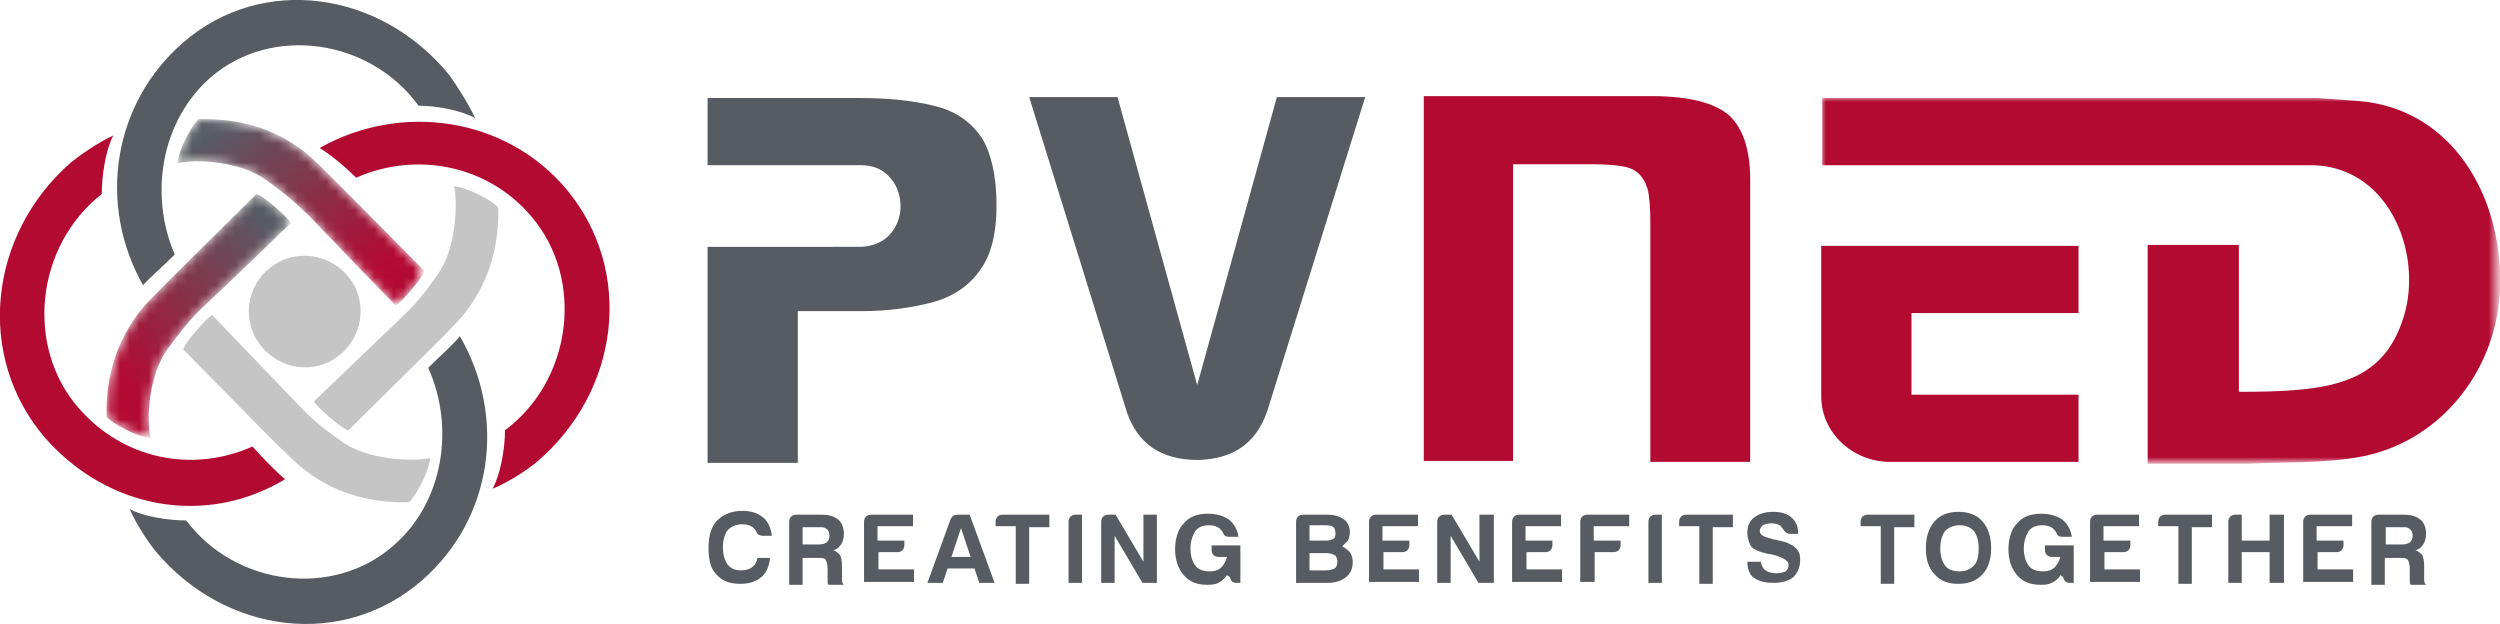 <svg version="1.1" id="Layer_1" xmlns="http://www.w3.org/2000/svg" x="0" y="0" width="260.4" height="65" xml:space="preserve"><style>.st0{fill:#575c63}.st0,.st1,.st3,.st5{fill-rule:evenodd;clip-rule:evenodd}.st1{fill:#b30a32}.st3{fill:#fff}.st5{fill:#c5c5c5}</style><g transform="translate(0 -1)" id="Symbols"><g id="Group-82"><g id="Group-68" transform="translate(0 22.311)"><path id="Fill-1" class="st0" d="M80.2 36.9c-.1.8-.4 1.5-.9 1.9-.6.5-1.3.7-2.2.7-1.1 0-1.9-.3-2.5-1-.6-.6-.8-1.5-.8-2.8 0-1.2.3-2.2.9-2.8.6-.6 1.5-1 2.6-1 .9 0 1.6.2 2.2.7.5.4.8 1.1.9 1.9h-.9c-.3 0-.6-.1-.7-.4-.1-.2-.2-.3-.4-.5-.3-.2-.6-.3-1.1-.3-.6 0-1.1.2-1.5.6-.3.4-.5 1-.5 1.8s.2 1.4.5 1.8c.3.4.8.6 1.4.6.4 0 .8-.1 1.1-.3.3-.2.5-.5.6-1h1.3z"/><path id="Fill-3" class="st0" d="M82.2 39.4V33c0-.2.1-.4.2-.5.1-.1.3-.2.5-.2h2.7c.8 0 1.3.2 1.7.5.4.3.6.9.6 1.5 0 .4-.1.8-.3 1.1-.2.3-.4.5-.8.6.3.1.5.3.7.5.1.2.2.6.2 1.1v1.5c0 .3.1.4.2.5h-1.6c-.1-.1-.1-.3-.1-.4v-1.3c0-.4-.1-.7-.2-.9-.1-.2-.4-.2-.8-.2h-1.6v2.8h-1.4zm1.4-4h1.7c.4 0 .6-.1.8-.2.2-.2.3-.4.3-.7 0-.3-.1-.6-.3-.7-.2-.2-.4-.2-.7-.2h-1.8v1.8z"/><path id="Fill-5" class="st0" d="M90 39.4V33c0-.2.1-.4.2-.5.1-.1.3-.2.5-.2h4.4v1.2h-3.7V35h2.8v.5c0 .2-.1.4-.2.5-.1.1-.3.2-.5.2h-2V38h3.7v1.3H90z"/><path id="Fill-7" class="st0" d="M99.8 32.3h1.2l2.6 7.1H102l-.5-1.5h-2.8l-.5 1.5h-1.6l2.4-6.6c.2-.4.4-.5.8-.5zm.3 1.4l-1 3h2l-1-3z"/><path id="Fill-9" class="st0" d="M105.8 39.4v-5.9h-2.1V33c0-.2.1-.4.2-.5.1-.1.3-.2.5-.2h4.9v1.3h-2.1v5.9h-1.4z"/><path id="Fill-11" class="st0" d="M111.3 39.4V33c0-.2.1-.4.2-.5.1-.1.3-.2.5-.2h.7v7.1h-1.4z"/><path id="Fill-13" class="st0" d="M114.7 39.4V33c0-.2.1-.4.2-.5.1-.1.3-.2.5-.2h.8l2.9 4.9v-4.9h1.4v7.1H119l-2.9-4.9v4.9h-1.4z"/><path id="Fill-15" class="st0" d="M127.8 38.6c-.3.4-.5.6-.9.8-.4.2-.8.2-1.2.2-1 0-1.8-.3-2.4-1-.6-.7-.9-1.6-.9-2.7s.3-2.1.9-2.7c.6-.7 1.4-1 2.5-1 .9 0 1.6.2 2.2.6.6.5.9 1.1 1 1.8h-1c-.3 0-.5-.1-.6-.4-.1-.2-.2-.3-.4-.5-.3-.2-.6-.3-1.1-.3-.6 0-1.1.2-1.4.6-.3.5-.5 1.1-.5 1.8 0 .8.2 1.4.5 1.8.3.4.8.6 1.5.6.5 0 .9-.1 1.2-.4.3-.3.5-.7.6-1.1h-.9c-.2 0-.4-.1-.5-.2-.1-.1-.2-.3-.2-.5v-.5h3v3.9h-.4c-.4 0-.6-.2-.7-.6l-.3-.2z"/><path id="Fill-17" class="st0" d="M135 39.4V33c0-.2.1-.4.2-.5.1-.1.3-.2.5-.2h2.6c.7 0 1.3.2 1.7.5.4.3.6.8.6 1.3 0 .4-.1.7-.2.9l-.6.6c.4.2.6.4.8.6.2.3.3.6.3 1 0 .7-.2 1.2-.7 1.6-.5.4-1.1.6-1.9.6H135zm1.4-4.4h1.7c.4 0 .6-.1.8-.2.2-.1.2-.3.2-.6s-.1-.5-.2-.6c-.1-.1-.4-.2-.8-.2h-1.7V35zm0 3.1h1.7c.4 0 .7-.1.9-.2.2-.1.3-.4.3-.7 0-.3-.1-.6-.3-.7-.2-.1-.5-.2-.9-.2h-1.7v1.8z"/><path id="Fill-19" class="st0" d="M142.6 39.4V33c0-.2.1-.4.2-.5.1-.1.3-.2.5-.2h4.4v1.2H144V35h2.8v.5c0 .2-.1.4-.2.5-.1.1-.3.2-.5.2h-2V38h3.7v1.3h-5.2z"/><path id="Fill-21" class="st0" d="M149.7 39.4V33c0-.2.1-.4.2-.5.1-.1.3-.2.5-.2h.8l2.9 4.9v-4.9h1.5v7.1H154l-2.9-4.9v4.9h-1.4z"/><path id="Fill-23" class="st0" d="M157.5 39.4V33c0-.2.1-.4.2-.5.1-.1.3-.2.5-.2h4.4v1.2h-3.7V35h2.8v.5c0 .2-.1.4-.2.5-.1.1-.3.2-.5.2h-2V38h3.7v1.3h-5.2z"/><path id="Fill-25" class="st0" d="M164.6 39.4V33c0-.2.1-.4.2-.5.1-.1.3-.2.5-.2h4.4v1.2H166V35h2.8v.5c0 .2-.1.4-.2.5-.1.1-.3.2-.5.2h-2v3.1h-1.5z"/><path id="Fill-27" class="st0" d="M171.7 39.4V33c0-.2.1-.4.2-.5.1-.1.3-.2.5-.2h.7v7.1h-1.4z"/><path id="Fill-29" class="st0" d="M177 39.4v-5.9h-2.1V33c0-.2.1-.4.2-.5.1-.1.3-.2.5-.2h4.9v1.3h-2.1v5.9H177z"/><path id="Fill-31" class="st0" d="M182 37.2h1.4c.1.4.2.7.5.9.3.2.7.3 1.1.3.4 0 .8-.1 1-.2.2-.2.3-.4.3-.7 0-.4-.6-.8-1.9-1.1h-.2c-.7-.2-1.2-.3-1.4-.5-.3-.1-.5-.4-.6-.7-.1-.3-.2-.6-.2-1 0-.7.2-1.2.7-1.6.5-.4 1.2-.6 2-.6s1.5.2 1.9.6c.5.4.7 1 .7 1.7h-.8c-.3 0-.5-.1-.7-.4-.1-.1-.2-.3-.3-.4-.2-.2-.6-.3-1-.3s-.7.1-.9.2c-.2.2-.3.4-.3.6 0 .4.4.6 1.2.8.2.1.4.1.5.1.2.1.5.1.7.2.2 0 .3.1.4.1l.6.3c.3.2.5.4.6.6.2.3.2.6.2 1 0 .7-.3 1.3-.7 1.7-.5.4-1.2.6-2.1.6-.9 0-1.6-.2-2.1-.6-.3-.2-.6-.8-.6-1.6"/><path id="Fill-33" class="st0" d="M195.9 39.4v-5.9h-2.1V33c0-.2.1-.4.2-.5.1-.1.3-.2.5-.2h4.9v1.3h-2.1v5.9h-1.4z"/><path id="Fill-35" class="st0" d="M202.1 35.8c0 .8.2 1.4.5 1.8.3.4.8.6 1.5.6.6 0 1.1-.2 1.5-.6.4-.4.5-1.1.5-1.8 0-.8-.2-1.4-.5-1.8-.4-.4-.8-.6-1.5-.6-.6 0-1.1.2-1.5.6-.3.4-.5 1-.5 1.8m-1.5 0c0-1.2.3-2.1.9-2.8.6-.7 1.5-1 2.5-1s1.9.3 2.5 1c.6.7.9 1.6.9 2.8 0 1.1-.3 2.1-.9 2.7-.6.7-1.5 1-2.5 1-1.1 0-1.9-.3-2.5-1-.6-.6-.9-1.5-.9-2.7"/><path id="Fill-37" class="st0" d="M214.6 38.6c-.2.4-.5.6-.9.8-.4.2-.7.2-1.2.2-1 0-1.8-.3-2.4-1-.6-.7-.9-1.6-.9-2.7s.3-2.1.9-2.7c.6-.7 1.4-1 2.5-1 .9 0 1.6.2 2.2.6.6.5.9 1.1 1 1.8h-1c-.3 0-.5-.1-.6-.4-.1-.2-.2-.3-.4-.5-.3-.2-.6-.3-1.1-.3-.6 0-1.1.2-1.4.6-.3.5-.5 1.1-.5 1.8 0 .8.2 1.4.5 1.8.3.4.8.6 1.5.6.5 0 .9-.1 1.2-.4.3-.3.5-.7.6-1.1h-.9c-.2 0-.4-.1-.5-.2-.1-.1-.2-.3-.2-.5v-.5h3v3.9h-.4c-.4 0-.6-.2-.7-.6l-.3-.2z"/><path id="Fill-39" class="st0" d="M217.7 39.4V33c0-.2.1-.4.2-.5.1-.1.3-.2.5-.2h4.4v1.2h-3.7V35h2.8v.5c0 .2-.1.4-.2.5-.1.1-.3.2-.5.2h-2V38h3.7v1.3h-5.2z"/><path id="Fill-41" class="st0" d="M226.9 39.4v-5.9h-2.1V33c0-.2.1-.4.2-.5.1-.1.3-.2.5-.2h4.9v1.3h-2.1v5.9h-1.4z"/><path id="Fill-43" class="st0" d="M232.1 39.4V33c0-.2.1-.4.2-.5.1-.1.3-.2.5-.2h.7V35h2.9v-2.7h1.5v7.1h-1.5v-3.2h-2.9v3.2h-1.4z"/><path id="Fill-45" class="st0" d="M239.9 39.4V33c0-.2.1-.4.2-.5.1-.1.3-.2.5-.2h4.4v1.2h-3.7V35h2.8v.5c0 .2-.1.4-.2.5-.1.1-.3.2-.5.2h-2V38h3.7v1.3h-5.2z"/><path id="Fill-47" class="st0" d="M247 39.4V33c0-.2.1-.4.2-.5.1-.1.3-.2.5-.2h2.7c.8 0 1.3.2 1.7.5.4.3.6.9.6 1.5 0 .4-.1.8-.3 1.1-.2.3-.4.5-.8.6.3.1.5.3.7.5.1.2.2.6.2 1.1v1.5c0 .3.1.4.2.5h-1.6c-.1-.1-.1-.3-.1-.4v-1.3c0-.4-.1-.7-.2-.9-.2-.2-.4-.2-.8-.2h-1.6v2.8H247zm1.5-4h1.7c.4 0 .6-.1.8-.2.2-.2.3-.4.3-.7 0-.3-.1-.6-.3-.7-.2-.2-.4-.2-.7-.2h-1.8v1.8z"/><path id="Fill-49" class="st1" d="M157.6 26.8v-31h8.3c1.5 0 2.7.1 3.5.3.9.2 1.6.8 2 1.7.1.2.1.4.2.5.2.8.3 2 .3 3.6v24.9h10.4V-2.6c0-3.4-.9-5.5-2.2-6.7-1.4-1.2-3.9-2-8.1-2h-23.7v38h9.3z"/><path id="Fill-51" class="st0" d="M132 21.5l10.2-32.7H133l-8.3 30-8.3-30h-9.2l10.2 32.9c1.1 3.1 3.4 4.9 7.4 4.9 3.5-.1 6-1.6 7.2-5.1"/><path id="Fill-53" class="st0" d="M83.1 26.8V11.1h6.6c3 0 5.5-.4 7.7-1 2-.6 3.6-1.7 4.7-3.3 1.1-1.5 1.7-3.7 1.7-6.7 0-3.2-.6-5.5-1.5-7-1-1.5-2.4-2.6-4.3-3.2-2.1-.6-4.8-1-8.3-1h-16v7h16c1.2 0 2.3.4 3.1 1.4.7.8 1 1.9 1 2.9 0 1.1-.4 2.1-1.1 2.9-.8.9-2 1.3-3.2 1.3H73.7v22.5h9.4z"/><g id="Group-57" transform="translate(413)"><defs><filter id="Adobe_OpacityMaskFilter" filterUnits="userSpaceOnUse" x="-223.3" y="-11.2" width="70.6" height="38"><feColorMatrix values="1 0 0 0 0 0 1 0 0 0 0 0 1 0 0 0 0 0 1 0"/></filter></defs><mask maskUnits="userSpaceOnUse" x="-223.3" y="-11.2" width="70.6" height="38" id="mask-2_1_"><g filter="url(#Adobe_OpacityMaskFilter)"><path id="path-1_1_" class="st3" d="M-223.3-11.2h70.7v38h-70.7z"/></g></mask><path id="Fill-55" d="M-189.3 26.8V4.2h9.5v15.3c9.4 0 15-.7 17.2-7.9 2-6.7-1.7-15.9-10-15.7h-50.6v-7h51.6l4.2.3c10 .8 15.1 10.2 14.8 19.4-.2 8.3-5.9 15.9-14.2 17.6-3.7.8-9.1.6-12.1.8h-10.4z" mask="url(#mask-2_1_)" fill-rule="evenodd" clip-rule="evenodd" fill="#b30a32"/></g><path id="Fill-58" class="st1" d="M189.7 20V4.3h26.8v7h-17.4v8.5h17.4v7h-19.6c-4 0-7.2-3.1-7.2-6.8"/><path id="Fill-60" class="st5" d="M36.3 23.5c-.4.1-3.3-2.4-3.6-3 5.4-5.2 9.4-9 9.5-9.1 1.7-1.6 3.3-4 3.3-4 2-2.6 2.2-7.5 1.8-9.3 1.4.1 4 1.5 4.6 2.2.1 4.1-1 8-3.8 11.4-1.6 1.8-8 8-11.8 11.8"/><path id="Fill-62" class="st1" d="M4.7 24.3C-2.6 15.8-1.2 3.1 7.4-4.4c1-.8 2.7-2 4.4-2.8-.8 1.5-1.2 4.2-1.2 6.1-6.9 5.4-8 15.9-2.4 22.3 4.6 5.3 11.8 6.8 18.1 4 1 1.1 2.4 2.6 3.4 3.4-8.3 5-18.5 3.1-25-4.3"/><path id="Fill-64" class="st1" d="M59-1.6c7.1 8.5 5.6 21.1-3.2 28.5-1 .8-2.8 2-4.5 2.7.8-1.4 1.3-4.1 1.3-6.1 7-5.2 8.3-15.7 2.8-22.2-4.5-5.4-12-6.9-18.3-4.1C36-3.9 34.7-5 33.3-5.9c8.5-4.8 19.4-3.2 25.7 4.3"/><path id="Fill-66" class="st0" d="M44 39.1c-8.2 7.2-20.5 5.7-27.8-3-.8-1-2-2.8-2.7-4.4 1.4.8 4.1 1.2 5.9 1.2 5.2 6.9 15.4 8.1 21.6 2.6 5.2-4.5 6.4-12.3 3.6-18.5 1.2-1.2 2.7-2.5 3.3-3.3 4.9 8.5 3.4 19-3.9 25.4"/></g><g id="Group-71" transform="translate(41 27.311)"><defs><filter id="Adobe_OpacityMaskFilter_1_" filterUnits="userSpaceOnUse" x="-22.5" y="-13.9" width="25.6" height="19.4"><feColorMatrix values="1 0 0 0 0 0 1 0 0 0 0 0 1 0 0 0 0 0 1 0"/></filter></defs><mask maskUnits="userSpaceOnUse" x="-22.5" y="-13.9" width="25.6" height="19.4" id="mask-4_1_"><g filter="url(#Adobe_OpacityMaskFilter_1_)"><path id="path-3_1_" class="st3" d="M-20.3-13.9c-.7.6-2.1 3.1-2.2 4.6 1.8-.5 6.7-.2 9.3 1.8 0 0 2.3 1.6 4 3.3C-9-4.1-5.1.1.2 5.5c.6-.3 3.1-3.2 3-3.6C-.6-1.9-7-8.5-8.8-10.1c-3.2-2.7-6.9-3.8-10.9-3.8h-.6"/></g></mask><linearGradient id="Fill-69_1_" gradientUnits="userSpaceOnUse" x1="-206.153" y1="418.538" x2="-205.82" y2="418.231" gradientTransform="matrix(55.686 0 0 -42.238 11460.558 17665.935)"><stop offset="0" stop-color="#585c63"/><stop offset="1" stop-color="#b30a33"/></linearGradient><path id="Fill-69" d="M-20.3-13.9c-.7.6-2.1 3.1-2.2 4.6 1.8-.5 6.7-.2 9.3 1.8 0 0 2.3 1.6 4 3.3C-9-4.1-5.1.1.2 5.5c.6-.3 3.1-3.2 3-3.6C-.6-1.9-7-8.5-8.8-10.1c-3.2-2.7-6.9-3.8-10.9-3.8h-.6" mask="url(#mask-4_1_)" fill-rule="evenodd" clip-rule="evenodd" fill="url(#Fill-69_1_)"/></g><g id="Group-76" transform="translate(27 .311)"><path id="Fill-72" class="st5" d="M-7.9 37.1c-.1-.4 2.4-3.3 3-3.6 5.2 5.4 9.2 9.6 9.4 9.8 1.6 1.7 4 3.3 4 3.3 2.6 2 7.5 2.2 9.3 1.8-.1 1.4-1.5 4-2.2 4.6-4.2.1-8.1-1-11.4-3.8-1.9-1.6-8.3-8.3-12.1-12.1"/><path id="Fill-74" class="st0" d="M-7.9 5.1C.3-2 12.6-.3 19.8 8.5c.7 1 1.9 2.8 2.7 4.5-1.4-.8-4-1.3-5.9-1.3-5.1-7-15.3-8.4-21.6-3-5.2 4.5-6.5 12.2-3.8 18.5-1.2 1.2-2.7 2.5-3.3 3.2-4.8-8.5-3.1-19 4.2-25.3"/></g><g id="Group-79" transform="translate(25 44.311)"><defs><filter id="Adobe_OpacityMaskFilter_2_" filterUnits="userSpaceOnUse" x="-14" y="-23.1" width="19.2" height="25.4"><feColorMatrix values="1 0 0 0 0 0 1 0 0 0 0 0 1 0 0 0 0 0 1 0"/></filter></defs><mask maskUnits="userSpaceOnUse" x="-14" y="-23.1" width="19.2" height="25.4" id="mask-7_1_"><g filter="url(#Adobe_OpacityMaskFilter_2_)"><path id="path-6_1_" class="st3" d="M1.7-23.1c-3.8 3.8-10.2 10-11.8 11.8C-12.9-7.9-14-4-13.9.1c.6.7 3.1 2.1 4.6 2.2C-9.8.5-9.5-4.4-7.5-7c0 0 1.6-2.3 3.3-4 .2-.2 4.2-3.9 9.5-9.1-.3-.6-3.1-3-3.6-3"/></g></mask><linearGradient id="Fill-77_1_" gradientUnits="userSpaceOnUse" x1="-188.751" y1="403.79" x2="-189.064" y2="403.446" gradientTransform="matrix(41.748 0 0 -55.195 7881.877 22265.682)"><stop offset="0" stop-color="#585c63"/><stop offset="1" stop-color="#b30a33"/></linearGradient><path id="Fill-77" d="M1.7-23.1c-3.8 3.8-10.2 10-11.8 11.8C-12.9-7.9-14-4-13.9.1c.6.7 3.1 2.1 4.6 2.2C-9.8.5-9.5-4.4-7.5-7c0 0 1.6-2.3 3.3-4 .2-.2 4.2-3.9 9.5-9.1-.3-.6-3.1-3-3.6-3" mask="url(#mask-7_1_)" fill-rule="evenodd" clip-rule="evenodd" fill="url(#Fill-77_1_)"/></g><path id="Fill-80" class="st5" d="M28.7 28.5c2.7-1.7 6.3-.8 8 1.9 1.7 2.7.8 6.3-1.9 8-2.7 1.7-6.3.8-8-1.9-1.7-2.7-.9-6.3 1.9-8"/></g></g></svg>